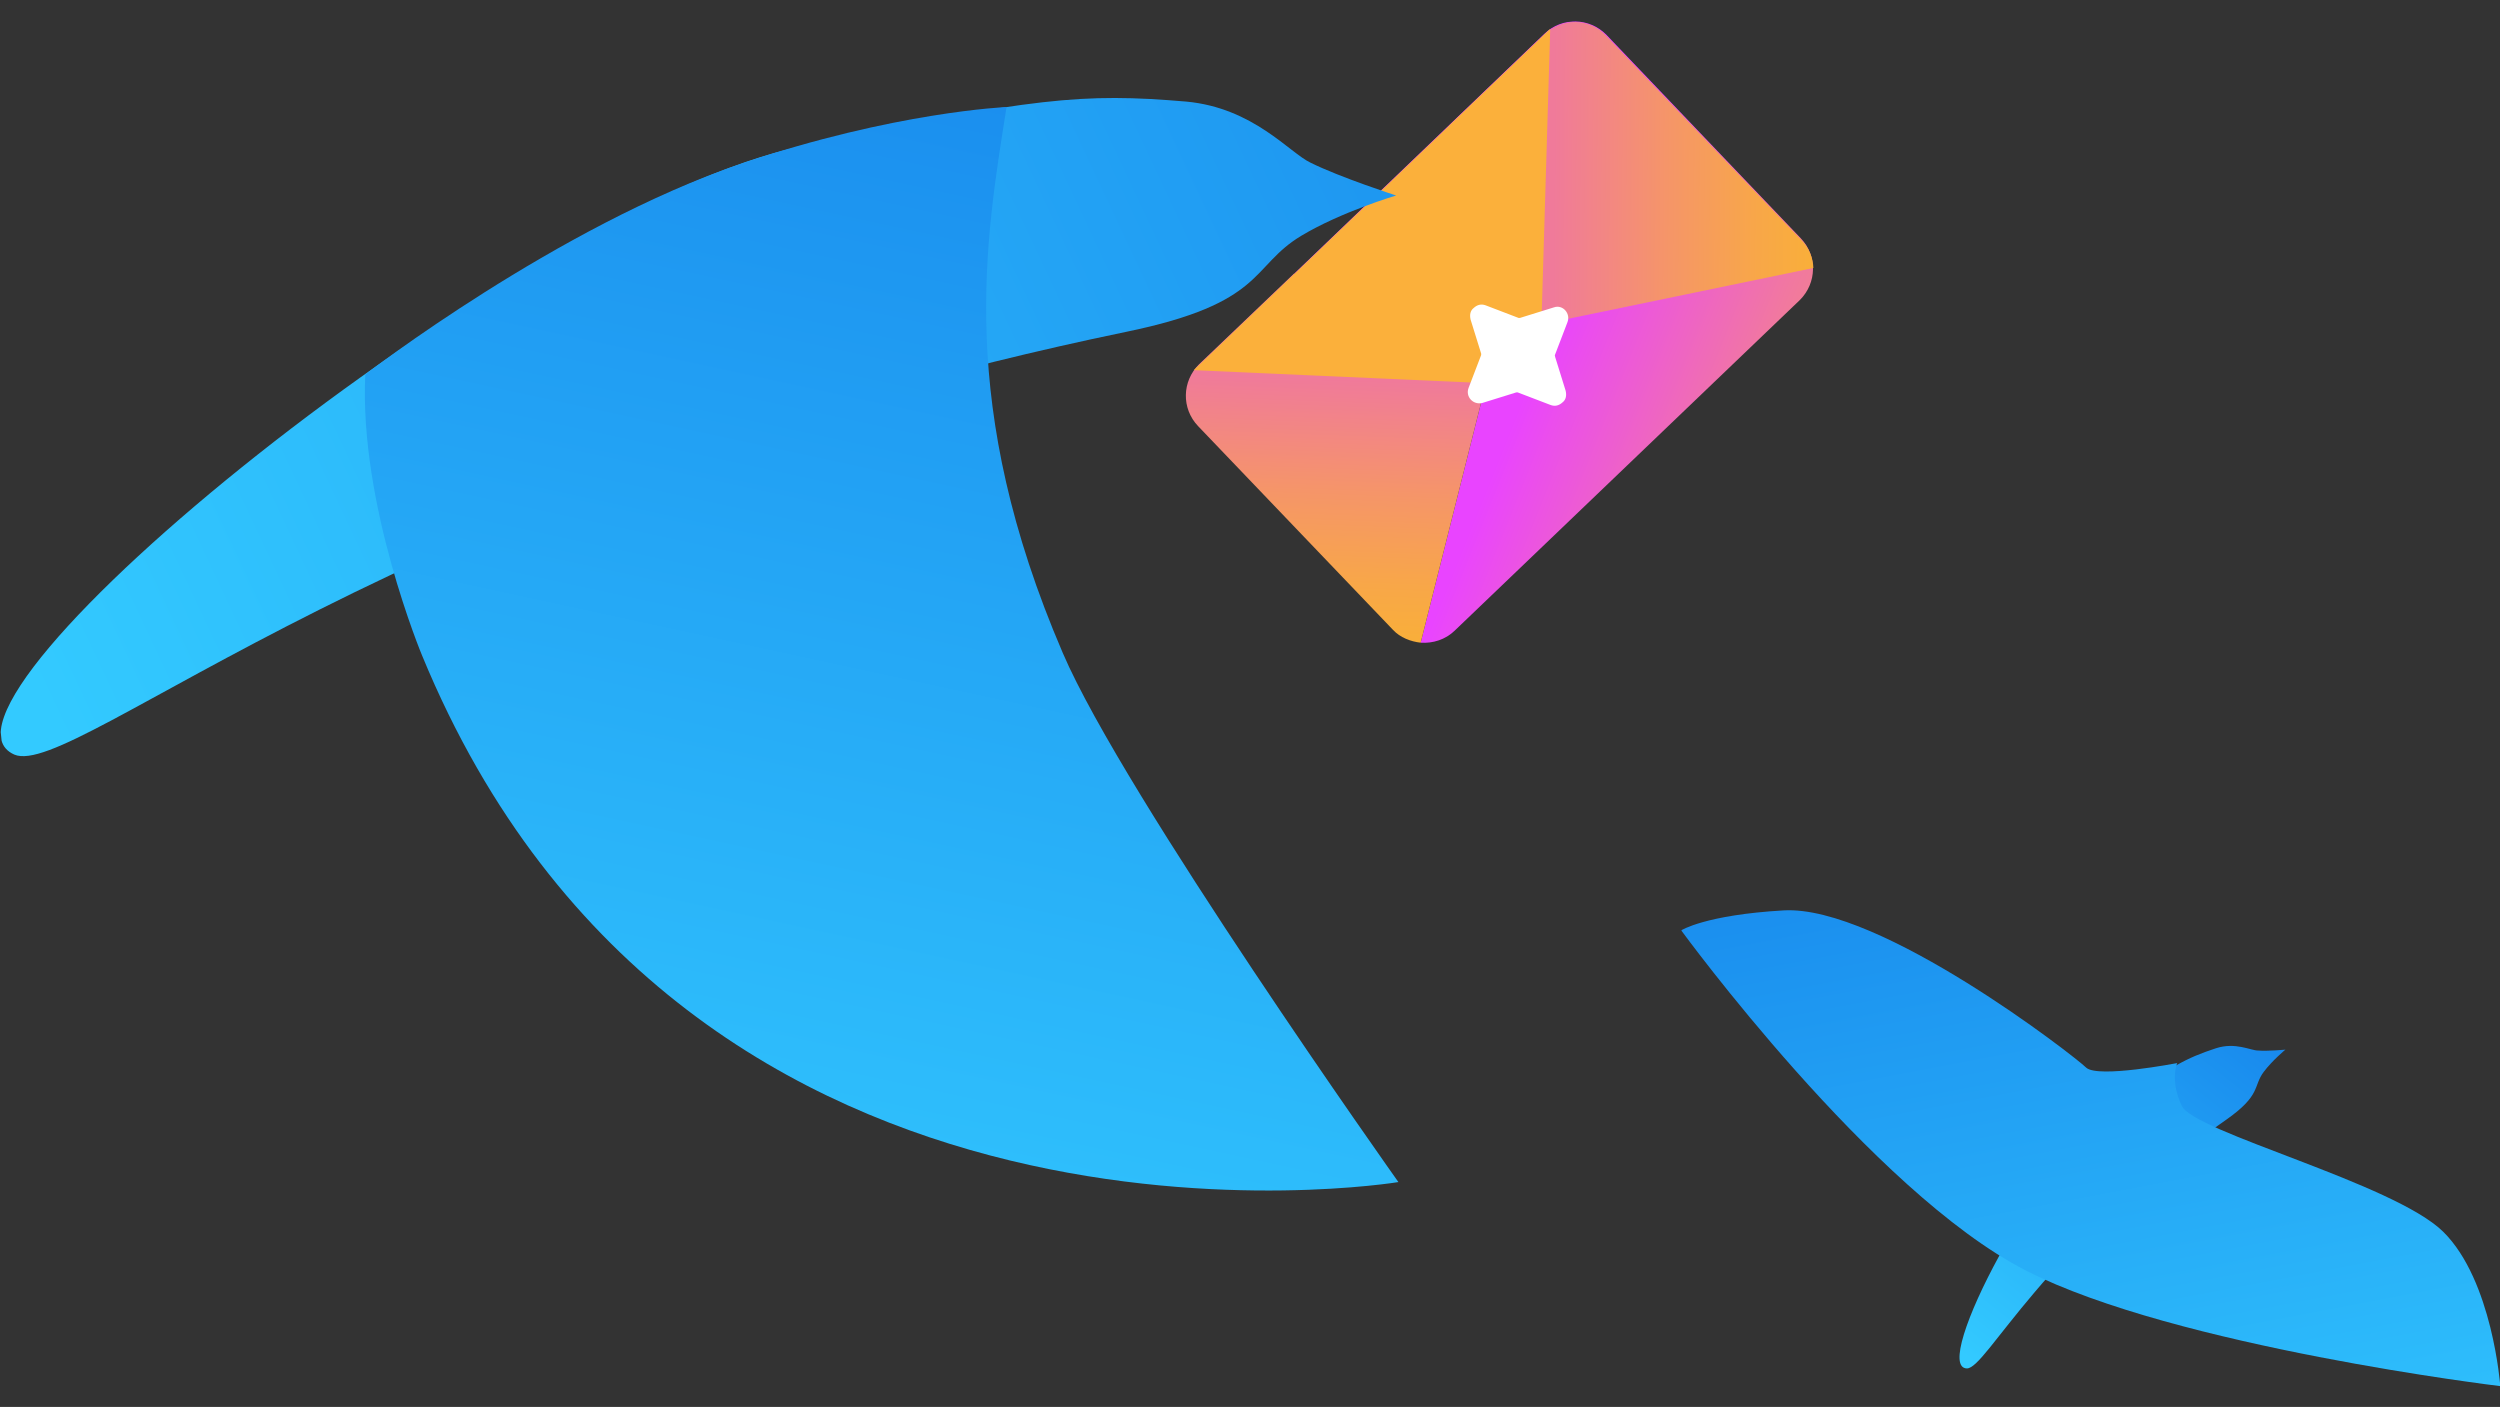 <?xml version="1.0" encoding="utf-8"?>
<!-- Generator: Adobe Illustrator 24.0.3, SVG Export Plug-In . SVG Version: 6.00 Build 0)  -->
<svg version="1.1" id="Layer_4" xmlns="http://www.w3.org/2000/svg" xmlns:xlink="http://www.w3.org/1999/xlink" x="0px" y="0px"
	 viewBox="0 0 876 493" style="enable-background:new 0 0 876 493;" xml:space="preserve">
<rect x="0" y="0" width="876" height="493" fill="#333333" stroke="none"/>
<style type="text/css">
	.st0{clip-path:url(#SVGID_2_);}
	.st1{fill:url(#SVGID_3_);}
	.st2{fill:url(#SVGID_4_);}
	.st3{clip-path:url(#SVGID_6_);}
	.st4{fill:url(#SVGID_7_);}
	.st5{fill:url(#SVGID_8_);}
	.st6{fill:url(#SVGID_9_);}
	.st7{fill:#FBB03B;}
	.st8{fill:none;}
	.st9{fill:#FFFFFF;}
	.st10{fill:url(#SVGID_10_);}
	.st11{fill:url(#SVGID_11_);}
</style>
<g>
	<g>
		<defs>
			<rect id="SVGID_1_" x="589.2" y="318.9" width="287" height="166.8"/>
		</defs>
		<clipPath id="SVGID_2_">
			<use xlink:href="#SVGID_1_"  style="overflow:visible;"/>
		</clipPath>
		<g class="st0">
			
				<linearGradient id="SVGID_3_" gradientUnits="userSpaceOnUse" x1="694.744" y1="115.589" x2="600.173" y2="-5.317" gradientTransform="matrix(1 0 0 -1 91 472.5)">
				<stop  offset="0" style="stop-color:#1889ED"/>
				<stop  offset="0.999" style="stop-color:#33CAFF"/>
			</linearGradient>
			<path class="st1" d="M689.2,479.5c-13-0.3,25.9-74.1,51.6-91.9c20.5-14.3,25.1-16.8,35.7-20.3c6.8-2.2,12.2,0.8,14.6,0.8
				c3.5,0.3,9.7-0.3,9.7-0.3s-4.6,3.8-7.6,7.8c-3.8,5.1-0.8,8.1-13.2,16.8C715.4,437.1,696.2,479.5,689.2,479.5z"/>
			
				<linearGradient id="SVGID_4_" gradientUnits="userSpaceOnUse" x1="616.852" y1="198.802" x2="672.056" y2="-91.35" gradientTransform="matrix(1 0 0 -1 91 472.5)">
				<stop  offset="0" style="stop-color:#1889ED"/>
				<stop  offset="0.999" style="stop-color:#33CAFF"/>
			</linearGradient>
			<path class="st2" d="M762.9,372.5c0,0-27.8,5.4-31.9,1.6c-3.8-3.8-72.2-57-106-55.1c-27.6,1.6-35.9,7-35.9,7
				s66.8,91.6,120.8,119.2c52.4,26.8,166.2,40.5,166.2,40.5s-2.7-37-20-54.1c-17.3-17-87.3-34.9-91.6-44.1
				C760.2,378.4,762.9,372.5,762.9,372.5z"/>
		</g>
	</g>
	<g>
		<defs>
			
				<rect id="SVGID_5_" x="-0.7" y="31.4" transform="matrix(0.995 -9.986662e-02 9.986662e-02 0.995 -21.428 33.459)" width="648.4" height="398.8"/>
		</defs>
		<clipPath id="SVGID_6_">
			<use xlink:href="#SVGID_5_"  style="overflow:visible;"/>
		</clipPath>
		<g class="st3">
			
				<linearGradient id="SVGID_7_" gradientUnits="userSpaceOnUse" x1="610.961" y1="285.523" x2="449.392" y2="350.481" gradientTransform="matrix(1 0 0 -1 91 472.5)">
				<stop  offset="0" style="stop-color:#F9AE3B"/>
				<stop  offset="0.11" style="stop-color:#F8A748"/>
				<stop  offset="0.312" style="stop-color:#F59569"/>
				<stop  offset="0.584" style="stop-color:#F178A0"/>
				<stop  offset="0.912" style="stop-color:#EB4FEA"/>
				<stop  offset="1" style="stop-color:#E944FF"/>
			</linearGradient>
			<path class="st4" d="M453.6,95.8l87.6-84c6.2-5.9,15.7-5.6,21.6,0.3L631,83.5c5.9,6.2,5.6,15.7-0.3,21.6L509.7,221
				c-3.2,3.1-7.6,4.5-11.9,4.2l27.4-108.8L453.6,95.8z"/>
			
				<linearGradient id="SVGID_8_" gradientUnits="userSpaceOnUse" x1="376" y1="250.228" x2="379.235" y2="339.652" gradientTransform="matrix(1 0 0 -1 91 472.5)">
				<stop  offset="0" style="stop-color:#F9AE3B"/>
				<stop  offset="0.197" style="stop-color:#F8A748"/>
				<stop  offset="0.558" style="stop-color:#F59569"/>
				<stop  offset="1" style="stop-color:#F07A9A"/>
			</linearGradient>
			<path class="st5" d="M419.8,149.3c-5.9-6.2-5.6-15.7,0.3-21.6l33.4-31.9l71.7,20.6l-27.4,108.8c-3.5-0.4-7.2-1.8-9.7-4.5
				L419.8,149.3z"/>
			
				<linearGradient id="SVGID_9_" gradientUnits="userSpaceOnUse" x1="542.787" y1="409.692" x2="453.308" y2="410.297" gradientTransform="matrix(1 0 0 -1 91 472.5)">
				<stop  offset="0" style="stop-color:#F9AE3B"/>
				<stop  offset="0.197" style="stop-color:#F8A748"/>
				<stop  offset="0.558" style="stop-color:#F59569"/>
				<stop  offset="1" style="stop-color:#F07A9A"/>
			</linearGradient>
			<path class="st6" d="M562.7,12.4c-5.9-6.2-15.4-6.2-21.6-0.3L507.8,44l17.6,72.7l110-22.8c-0.1-3.5-1.5-7.1-4.2-9.8L562.7,12.4z"
				/>
			<path class="st7" d="M543.2,10.1l-3,100.3c-0.4,13.6-11.9,24.2-25.2,23.6l-96.7-4.3L543.2,10.1z"/>
			
				<rect x="452.6" y="44.9" transform="matrix(0.995 -9.986662e-02 9.986662e-02 0.995 -9.789 53.795)" class="st8" width="159.6" height="159.6"/>
			<path class="st9" d="M544.5,107.7l-11.9,3.7c-0.2,0-0.2,0-0.5,0l-11.5-4.4c-1.6-0.6-3-0.2-4.2,0.9c-1.2,0.9-1.5,2.4-1.1,4.1
				l3.7,11.9c0,0.2,0,0.2,0,0.5l-4.4,11.5c-1.2,3.1,1.6,6.1,4.8,5.3l11.9-3.7c0.2,0,0.2,0,0.5,0l11.5,4.4c1.6,0.6,3,0.2,4.2-0.9
				c1.2-0.9,1.5-2.4,1.1-4.1l-3.7-11.9c0-0.2,0-0.2-0.1-0.5l4.4-11.5C550.5,109.9,547.6,106.6,544.5,107.7z"/>
			
				<linearGradient id="SVGID_10_" gradientUnits="userSpaceOnUse" x1="505.05" y1="509.95" x2="-81.911" y2="234.725" gradientTransform="matrix(1 0 0 -1 91 472.5)">
				<stop  offset="0" style="stop-color:#1889ED"/>
				<stop  offset="0.999" style="stop-color:#33CAFF"/>
			</linearGradient>
			<path class="st10" d="M5,264.4C-34.3,247,180,72.3,281.4,51.1c80.8-16.9,97.9-18.6,134.3-15.5c23.5,2.2,36.1,17.9,43.5,21.4
				c10.5,5.2,30,11.5,30,11.5s-19.2,5.7-33.2,14.1c-18,10.8-12.4,23.6-61.5,33.7C139.4,169.2,26,273.5,5,264.4z"/>
			
				<linearGradient id="SVGID_11_" gradientUnits="userSpaceOnUse" x1="278.487" y1="479.497" x2="172.523" y2="-10.675" gradientTransform="matrix(1 0 0 -1 91 472.5)">
				<stop  offset="0" style="stop-color:#1889ED"/>
				<stop  offset="0.999" style="stop-color:#33CAFF"/>
			</linearGradient>
			<path class="st11" d="M352.7,37.5c-7.5,47.4-17.6,104.5,19.7,191.3C393.7,278.5,490,414.2,490,414.2s-249,41.3-342.1-184.5
				c0,0-22.1-52.9-19.9-98.5c0,0,67.5-52.1,131.9-73.9C313.3,39.2,352.7,37.5,352.7,37.5z"/>
		</g>
	</g>
</g>
</svg>
